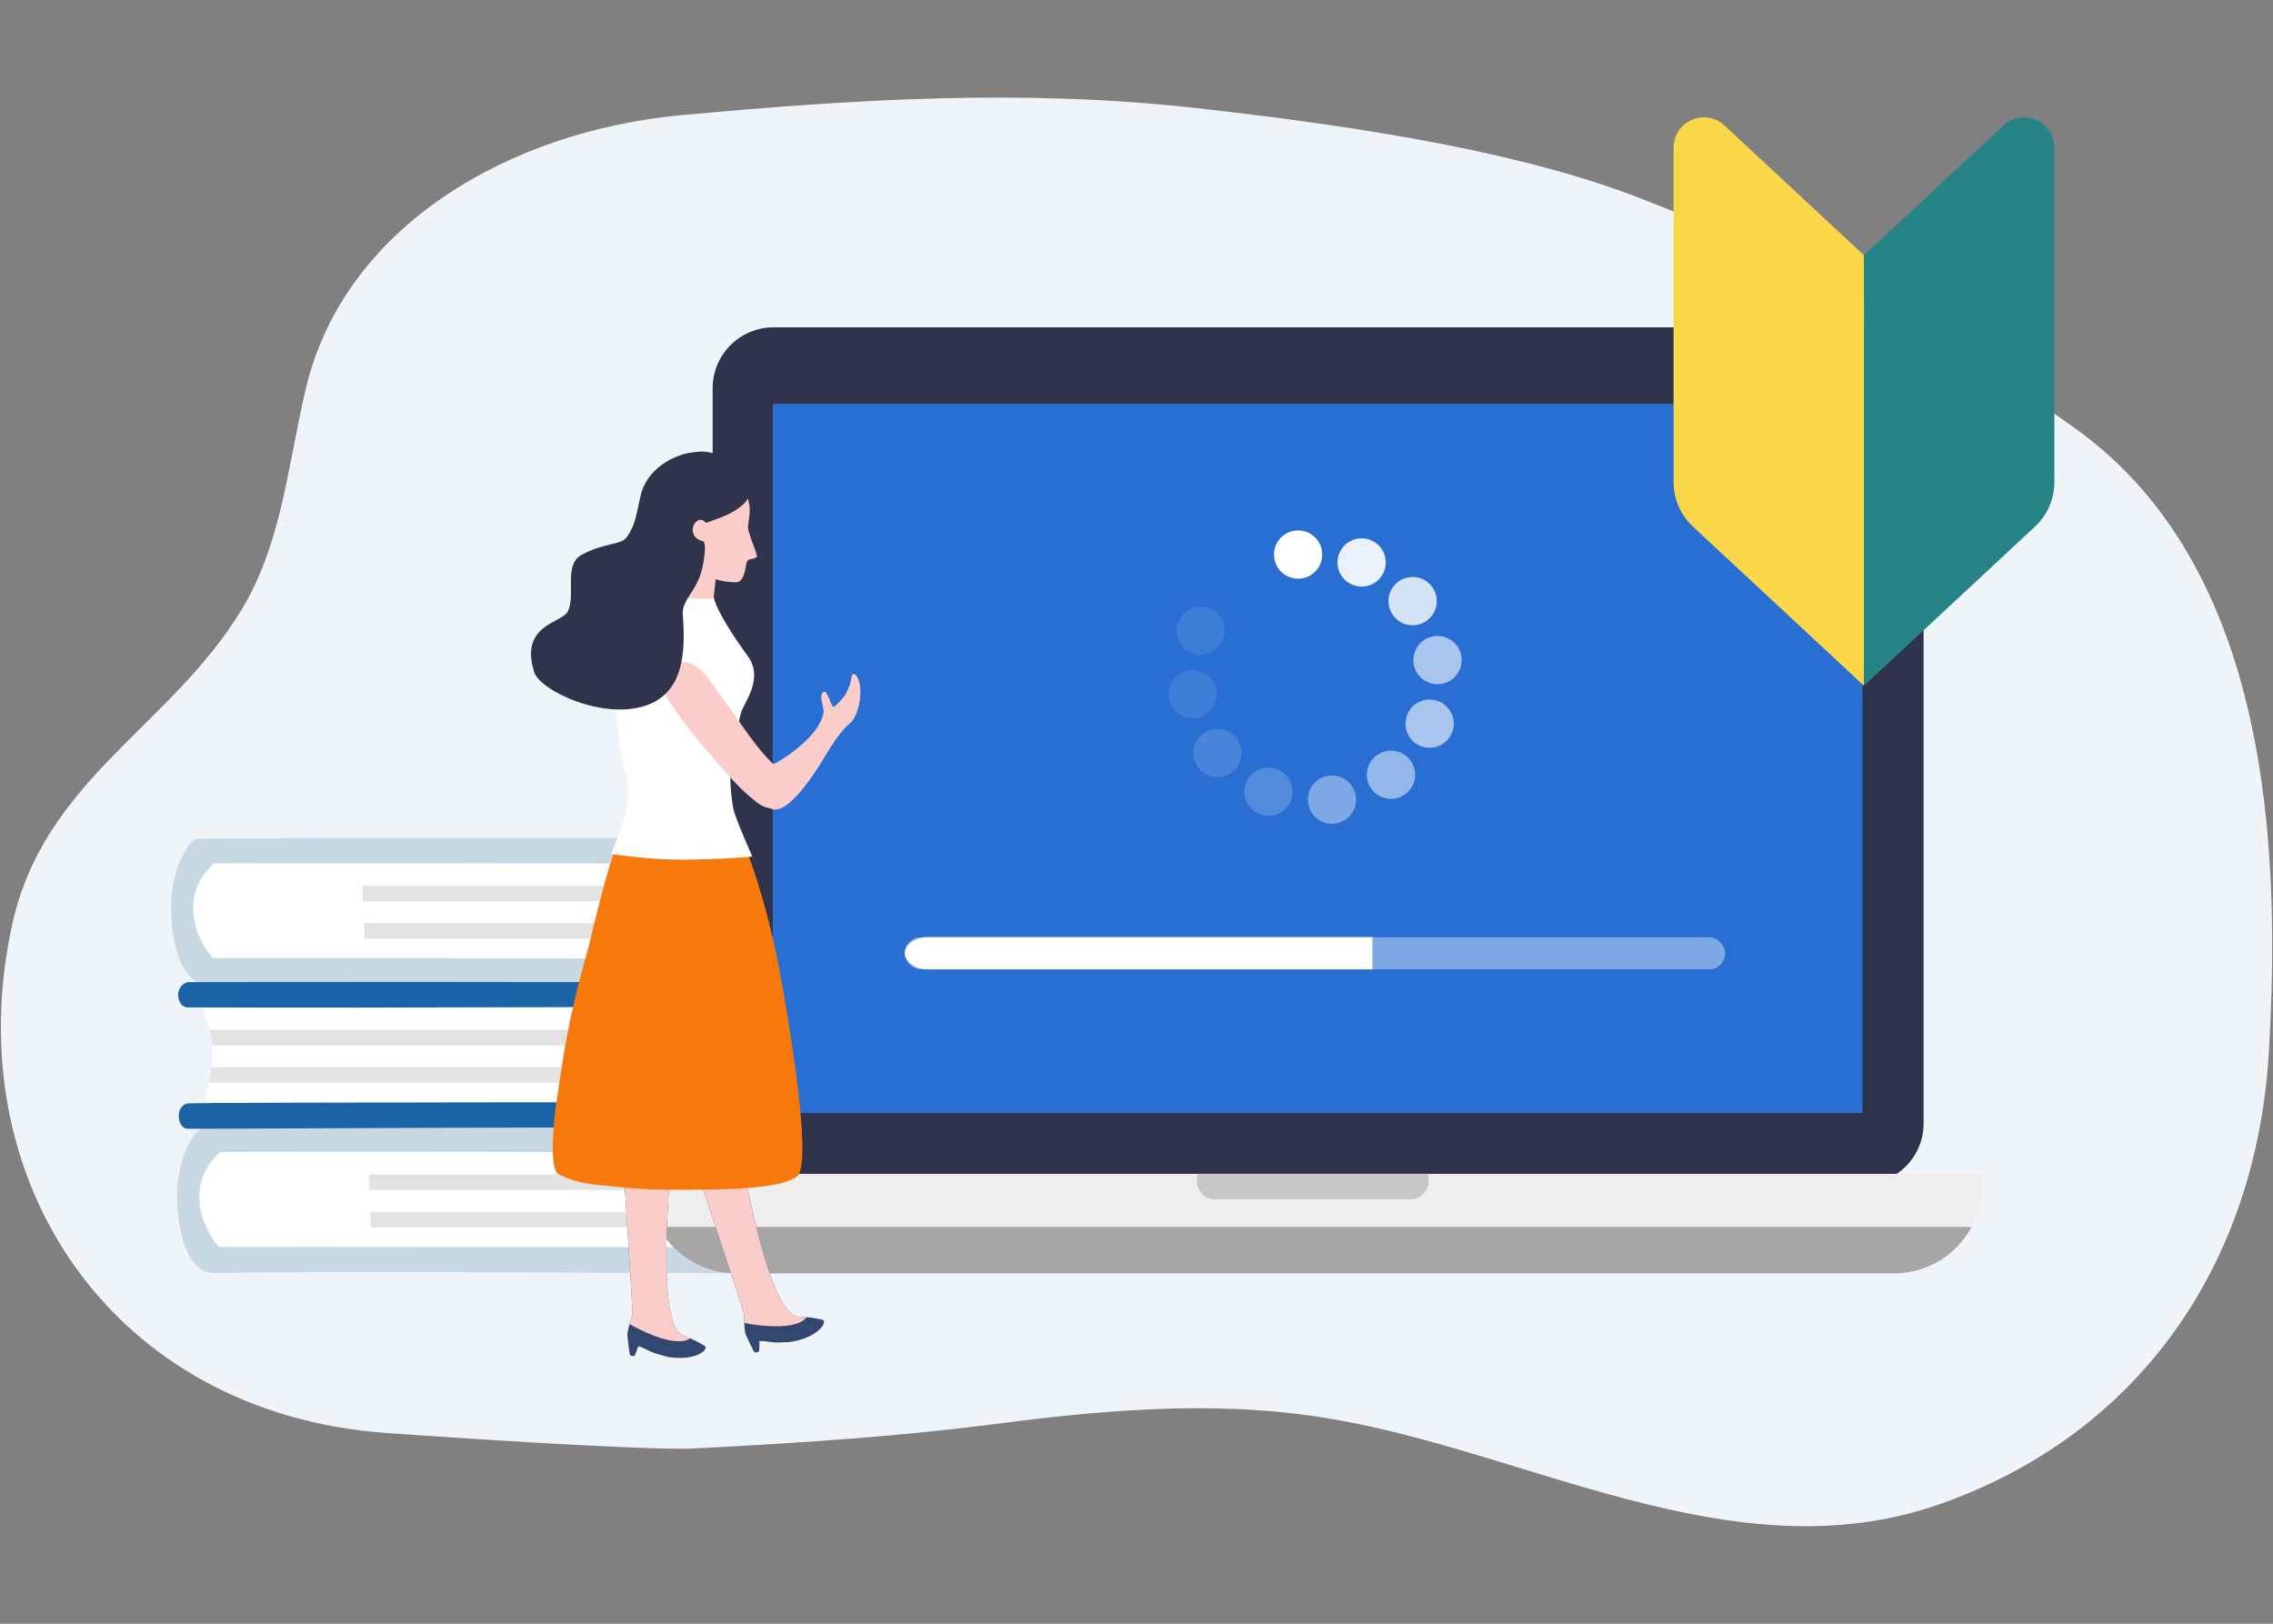 <?xml version="1.0" encoding="UTF-8"?><svg id="_レイヤー_2" xmlns="http://www.w3.org/2000/svg" width="210" height="150" xmlns:xlink="http://www.w3.org/1999/xlink" viewBox="0 0 210 150"><rect x="0" y="0" width="210" height="150" fill="#808080" stroke="none"/><defs><clipPath id="clippath"><path d="M18.34,106.43h52.54s-.93,2.68-.93,4.21.93,5.14.93,5.14H18.34v-9.35h0Z" clip-rule="evenodd" fill="none"/></clipPath><clipPath id="clippath-1"><path d="M17.78,79.76h52.54s-.93,2.68-.93,4.21.93,5.14.93,5.14H17.78v-9.35h0Z" clip-rule="evenodd" fill="none"/></clipPath><clipPath id="clippath-2"><path d="M71.28,93.07H18.75s.93,2.68.93,4.21-.93,5.14-.93,5.14h52.54v-9.35h0Z" clip-rule="evenodd" fill="none"/></clipPath><clipPath id="clippath-3"><path d="M183.1,108.44H59.89v1.09c0,4.48,3.63,8.1,8.1,8.1h107.01c4.48,0,8.1-3.63,8.1-8.1v-1.09h0Z" clip-rule="evenodd" fill="none"/></clipPath><clipPath id="clippath-4"><path d="M62.01,107.18c-.08,1.23-1.47,15.11,1.06,16.17.55.23,1.11.44,1.63.75.12.07.46.22.51.37.03.1-.22.38-.28.42-1.04.75-2.8.58-3.43.41-.45-.12-1.14-.31-1.52-.51-.17-.09-.71-.33-.71-.33l-.3-.1s-.29.81-.31.83c-.05.11-.31.11-.44,0-.07-.06-.13-.79-.26-1.78-.06-.43.46-1.78.47-2.1.02-.55-.86-14.03-.86-14.03l4.45-.11h0Z" clip-rule="evenodd" fill="none"/></clipPath><clipPath id="clippath-5"><path d="M68.42,106.71c.32,1.19,2.59,14.72,5.32,14.92.59.04,1.19.06,1.78.19.14.03.51.07.6.19.06.08-.09.43-.13.49-.75,1.04-2.47,1.43-3.13,1.48-.47.03-1.18.07-1.6,0-.19-.03-.78-.09-.78-.09h-.31s-.02.86-.03.89c-.01.12-.26.2-.42.14-.09-.03-.38-.71-.81-1.6-.19-.39-.13-1.83-.22-2.14-.15-.53-4.31-13.07-4.31-13.07l4.04-1.4h0Z" clip-rule="evenodd" fill="none"/></clipPath></defs><g id="_レイヤー_1-2"><rect width="210" height="150" fill="none"/><path d="M90.83,131.68c-6.73.88-16.19,1.61-26.82,2.13-3,.15-14.98-.49-28.29-1.43-25.34-1.81-39.77-23.33-34.59-46.98,2.94-13.41,14.69-18.28,21.23-29.15,3.72-6.17,4.25-13.47,5.9-20.37,3.59-15.06,18.91-23.79,34.69-25.24,16.47-1.52,31.79-2.42,47.61-.65,17.15,1.91,30.94,4.39,41.2,8.41,9.86,3.87,12.06,5.37,22.59,10.42,6.89,3.31,12.85,7.53,17.35,10.74,18.1,12.92,19,39,17.92,57.61-1.14,19.58-11.96,35.34-30.49,41.81-19.1,6.66-38.24-5.14-57.02-8.05-10.47-1.63-20.84-.61-31.27.76h0Z" fill="#eff4f8" fill-rule="evenodd"/><path d="M18.34,106.43h52.54s-.93,2.68-.93,4.21.93,5.14.93,5.14H18.34v-9.35h0Z" fill="#fff" fill-rule="evenodd"/><g clip-path="url(#clippath)"><polygon points="72.11 108.49 34.09 108.49 34.09 109.93 72.11 109.93 72.11 108.49 72.11 108.49" fill="#e3e3e3" fill-rule="evenodd"/><polygon points="72.25 111.95 34.23 111.95 34.23 113.39 72.25 113.39 72.25 111.95 72.25 111.95" fill="#e3e3e3" fill-rule="evenodd"/></g><path d="M72.27,104.09c-.12-.03-48.01-.04-53.34.06-1.08.02-2.53,3.01-2.56,6.09-.04,3.61.96,7.41,3.44,7.36,10.43-.22,50.45.07,52.49.03,1-.02,1.18-2.22-.09-2.34-1.02-.1-51.62-.12-51.87-.1-.4.03-4.13-5.04,0-8.77,0,0,13.86-.05,27.39,0,12.63.05,24.25,0,24.58,0,.95,0,1.32-1.95-.04-2.34h0Z" fill="#c8d8e3" fill-rule="evenodd"/><path d="M17.78,79.76h52.54s-.93,2.68-.93,4.21.93,5.14.93,5.14H17.78v-9.35h0Z" fill="#fff" fill-rule="evenodd"/><g clip-path="url(#clippath-1)"><polygon points="71.55 81.82 33.52 81.82 33.52 83.26 71.55 83.26 71.55 81.82 71.55 81.82" fill="#e3e3e3" fill-rule="evenodd"/><polygon points="71.69 85.28 33.66 85.28 33.66 86.72 71.69 86.72 71.69 85.28 71.69 85.28" fill="#e3e3e3" fill-rule="evenodd"/></g><path d="M71.71,77.42c-.12-.03-48.01-.04-53.34.06-1.08.02-2.53,3.01-2.56,6.09-.04,3.61.96,7.41,3.44,7.36,10.43-.22,50.45.07,52.49.03,1-.02,1.18-2.22-.09-2.34-1.02-.1-51.62-.12-51.87-.1-.4.03-4.13-5.04,0-8.77,0,0,13.86-.05,27.39,0,12.63.05,24.25,0,24.58,0,.95,0,1.32-1.95-.04-2.34h0Z" fill="#c8d8e3" fill-rule="evenodd"/><path d="M71.28,93.07H18.75s.93,2.68.93,4.21-.93,5.14-.93,5.14h52.54v-9.35h0Z" fill="#fff" fill-rule="evenodd"/><g clip-path="url(#clippath-2)"><polygon points="17.51 95.12 55.54 95.12 55.54 96.57 17.51 96.57 17.51 95.12 17.51 95.12" fill="#e3e3e3" fill-rule="evenodd"/><polygon points="17.37 98.59 55.4 98.59 55.4 100.03 17.37 100.03 17.37 98.59 17.37 98.59" fill="#e3e3e3" fill-rule="evenodd"/></g><path d="M17.35,90.73c.12-.03,48.01-.04,53.34.06,1.08.02,2.53,3.01,2.56,6.09.04,3.61-.96,7.41-3.44,7.36-10.43-.22-50.45.07-52.49.03-1-.02-1.18-2.22.09-2.34,1.02-.1,51.62-.12,51.87-.1.4.03,4.13-5.04,0-8.77,0,0-13.86-.05-27.39,0-12.63.05-24.25,0-24.58,0-.95,0-1.32-1.95.04-2.34h0Z" fill="#1b63a7" fill-rule="evenodd"/><path d="M177.72,35.86c0-3.1-2.52-5.62-5.62-5.62h-100.64c-3.1,0-5.62,2.52-5.62,5.62v67.92c0,3.1,2.52,5.62,5.62,5.62h100.64c3.1,0,5.62-2.52,5.62-5.62V35.86h0Z" fill="#2f334c" fill-rule="evenodd"/><polygon points="172.07 102.82 172.07 37.31 71.39 37.31 71.39 102.82 172.07 102.82 172.07 102.82" fill="#286ed3" fill-rule="evenodd"/><path d="M183.1,108.44H59.89v1.09c0,4.48,3.63,8.1,8.1,8.1h107.01c4.48,0,8.1-3.63,8.1-8.1v-1.09h0Z" fill="#eee" fill-rule="evenodd"/><g clip-path="url(#clippath-3)"><path d="M131.98,107.07h-21.39v2.08c0,.44.17.85.48,1.16.31.31.73.48,1.16.48h18.1c.44,0,.85-.17,1.16-.48.31-.31.48-.73.48-1.16v-2.08h0Z" fill="#c7c7c7" fill-rule="evenodd"/><polygon points="188.26 113.35 57.12 113.35 57.12 121.92 188.26 121.92 188.26 113.35 188.26 113.35" fill="#a6a6a6" fill-rule="evenodd"/></g><path d="M68.81,45.35c.78,1.67.34,2.3.3,3.35-.02.58.98,2.64.8,2.77-.37.28-.87.04-.95.58-.14.89-.35,1.74-.95,1.74-1.27,0-2.92-.36-3.75-1.57-.84-1.23-.19-3.76.09-5.16.67-3.29,4.45-1.71,4.45-1.71h0Z" fill="#facdcb" fill-rule="evenodd"/><path d="M66.19,52.45c-.04,1.37-.35,2.95-.34,4.32,0,1.32-.2.58-.22.59-.46.14-.3-.06-.78-.08-.16,0-.73.02-.87-.09-.44-.35-1.13-5.76-.86-6.23.11-.2.39.23.59.34.57.3,2.49,1.16,2.49,1.16h0Z" fill="#facdcb" fill-rule="evenodd"/><path d="M62.01,107.18c-.08,1.23-1.47,15.11,1.06,16.17.55.23,1.11.44,1.63.75.12.07.46.22.51.37.03.1-.22.38-.28.42-1.04.75-2.8.58-3.43.41-.45-.12-1.14-.31-1.52-.51-.17-.09-.71-.33-.71-.33l-.3-.1s-.29.81-.31.83c-.05.11-.31.11-.44,0-.07-.06-.13-.79-.26-1.78-.06-.43.46-1.78.47-2.1.02-.55-.86-14.03-.86-14.03l4.45-.11h0Z" fill="#32476f" fill-rule="evenodd"/><g clip-path="url(#clippath-4)"><path d="M64.01,123.38s-.74,1.79-6.13-1.2l-.15-15.7,4.35.2,1.93,16.7h0Z" fill="#facdcb" fill-rule="evenodd"/></g><path d="M68.42,106.71c.32,1.19,2.59,14.72,5.32,14.92.59.04,1.19.06,1.78.19.14.03.51.07.6.19.06.08-.09.43-.13.49-.75,1.04-2.47,1.43-3.13,1.48-.47.03-1.18.07-1.6,0-.19-.03-.78-.09-.78-.09h-.31s-.02.86-.03.89c-.01.12-.26.2-.42.14-.09-.03-.38-.71-.81-1.6-.19-.39-.13-1.83-.22-2.14-.15-.53-4.31-13.07-4.31-13.07l4.04-1.4h0Z" fill="#32476f" fill-rule="evenodd"/><g clip-path="url(#clippath-5)"><path d="M74.65,121.37s-.13,1.93-6.19.8l-5.1-14.85,4.19-1.19,7.11,15.24h0Z" fill="#facdcb" fill-rule="evenodd"/></g><path d="M68,76.15c1.56,3.47,2.83,7.75,3.77,12.21.19.88,3.67,19.15,1.82,20.36-1.15.76-3.58,1.04-6.71,1.13-4.95.14-7.51.04-9.52-.18-2.42-.27-3.8-.21-5.74-1.19-.93-.47-.46-5.02-.23-6.52.61-3.88.95-7.31,2.82-13.86.53-1.86,2.42-10.88,3.84-11.92,2.24-1.64,9.95-.04,9.95-.04h0Z" fill="#f7790b" fill-rule="evenodd"/><path d="M69.04,60.54c1.02,1.4.73,2.76-.28,4.62-.74,1.36-.52,2.92-1.19,5.6-.19.77-.08,2.44.17,3.9.15.85,1.77,4.47,1.77,4.47,0,0-5.22.47-9.01.2-2.03-.14-4.03-.44-4.03-.44,0,0,1.09-2.7,1.33-3.77.23-1.02.44-2.15-.08-3.91-.34-1.14-1.28-8.17-1.09-10.4.08-.96.53-3.51,1.44-5.87.44-1.13,1.42-.38,1.99-.26,4.29.92,5.9.57,5.9.57,0,0,.14,1.24,3.08,5.29h0Z" fill="#fff" fill-rule="evenodd"/><path d="M65.49,62.75c.57.81,1.62,2.2,2.62,3.65.66.95,2,2.87,3.02,3.88.53.52,1.77,1.71,1.77,1.71l-.53,2.59s-1.31.49-2.49-.49c-.93-.76-1.69-1.3-5.15-5.42-1.26-1.49-2.98-3.9-3.25-4.48-.99-2.2,1.7-4.75,4.02-1.43h0Z" fill="#facdcb" fill-rule="evenodd"/><path d="M69.22,45.61c.18-1.22-.56-2.58-2.34-3.36-1.42-.62-1.88-.6-3.04-.44-1.17.16-3.44,1.05-4.38,3.16-.57,1.27-.49,3.33-1.61,4.71-.57.7-2,.44-4.09,1.56-1.73.92-.54,3.67-1.29,5.23-.53,1.1-4.5,1.21-3.12,5.61.55,1.76,6.68,4.63,10.69,2.96,3.54-1.48,3.19-5.9,3.04-8.37-.07-1.24,1.36-2.17,1.8-4.17.11-.51.49-2.4.02-2.52-1.75-.44-.58-2.75.32-1.68,0,0,1.71-.54,2.51-1.03.79-.49,1.4-.95,1.5-1.66h0Z" fill="#2f334c" fill-rule="evenodd"/><path d="M69.91,71.3c1.52-.62,2.52-1.16,3.74-2.16,1.09-.9,1.83-1.73,2.14-2.45,0-.01.34-.61.29-1.14-.05-.46-.47-1.5.07-1.65.27-.07.65,1.25.79,1.37.16.13.43-.29.61-.43.07-.06.42-.49.48-.55.11-.12.26-.53.46-.96.16-.35.14-1.28.49-1.03.88.65.55,3.73-.47,4.53-.42.33-.88.9-1.3,1.49-.7,1-1.38,2.29-2.35,3.64-1.46,2.04-2.89,3.31-3.77,2.66-1.19-.88-1.18-3.32-1.18-3.32h0Z" fill="#facdcb" fill-rule="evenodd"/><circle cx="128.51" cy="71.57" r="2.23" fill="#fff" opacity=".5"/><circle cx="123.06" cy="73.87" r="2.23" fill="#fff" opacity=".4"/><circle cx="117.19" cy="73.14" r="2.23" fill="#fff" opacity=".2"/><circle cx="112.48" cy="69.57" r="2.23" fill="#fff" opacity=".15"/><circle cx="110.18" cy="64.12" r="2.23" fill="#fff" opacity=".1"/><circle cx="110.91" cy="58.25" r="2.23" fill="#fff" opacity=".1"/><circle cx="114.48" cy="53.53" r="2.23" fill="#fff" opacity="0"/><circle cx="119.93" cy="51.23" r="2.23" fill="#fff"/><circle cx="125.8" cy="51.96" r="2.23" fill="#fff" opacity=".9"/><circle cx="130.51" cy="55.53" r="2.23" fill="#fff" opacity=".8"/><circle cx="132.81" cy="60.98" r="2.23" fill="#fff" opacity=".6"/><circle cx="132.08" cy="66.85" r="2.23" fill="#fff" opacity=".6"/><rect x="83.59" y="86.58" width="75.8" height="2.97" rx="1.49" ry="1.49" fill="#fff" opacity=".4"/><path d="M126.8,89.55h-41.07c-1.18,0-2.14-.67-2.14-1.49h0c0-.82.96-1.49,2.14-1.49h41.07v2.97Z" fill="#fff"/><path d="M172.21,63.35l-15.8-14.7c-1.14-1.06-1.79-2.55-1.79-4.1V13.65c0-2.45,2.92-3.72,4.71-2.05l12.88,11.98v39.77Z" fill="#fad748"/><path d="M172.21,63.35l15.8-14.7c1.14-1.06,1.79-2.55,1.79-4.1V13.65c0-2.45-2.92-3.72-4.71-2.05l-12.88,11.98v39.77Z" fill="#278486" fill-rule="evenodd"/></g></svg>